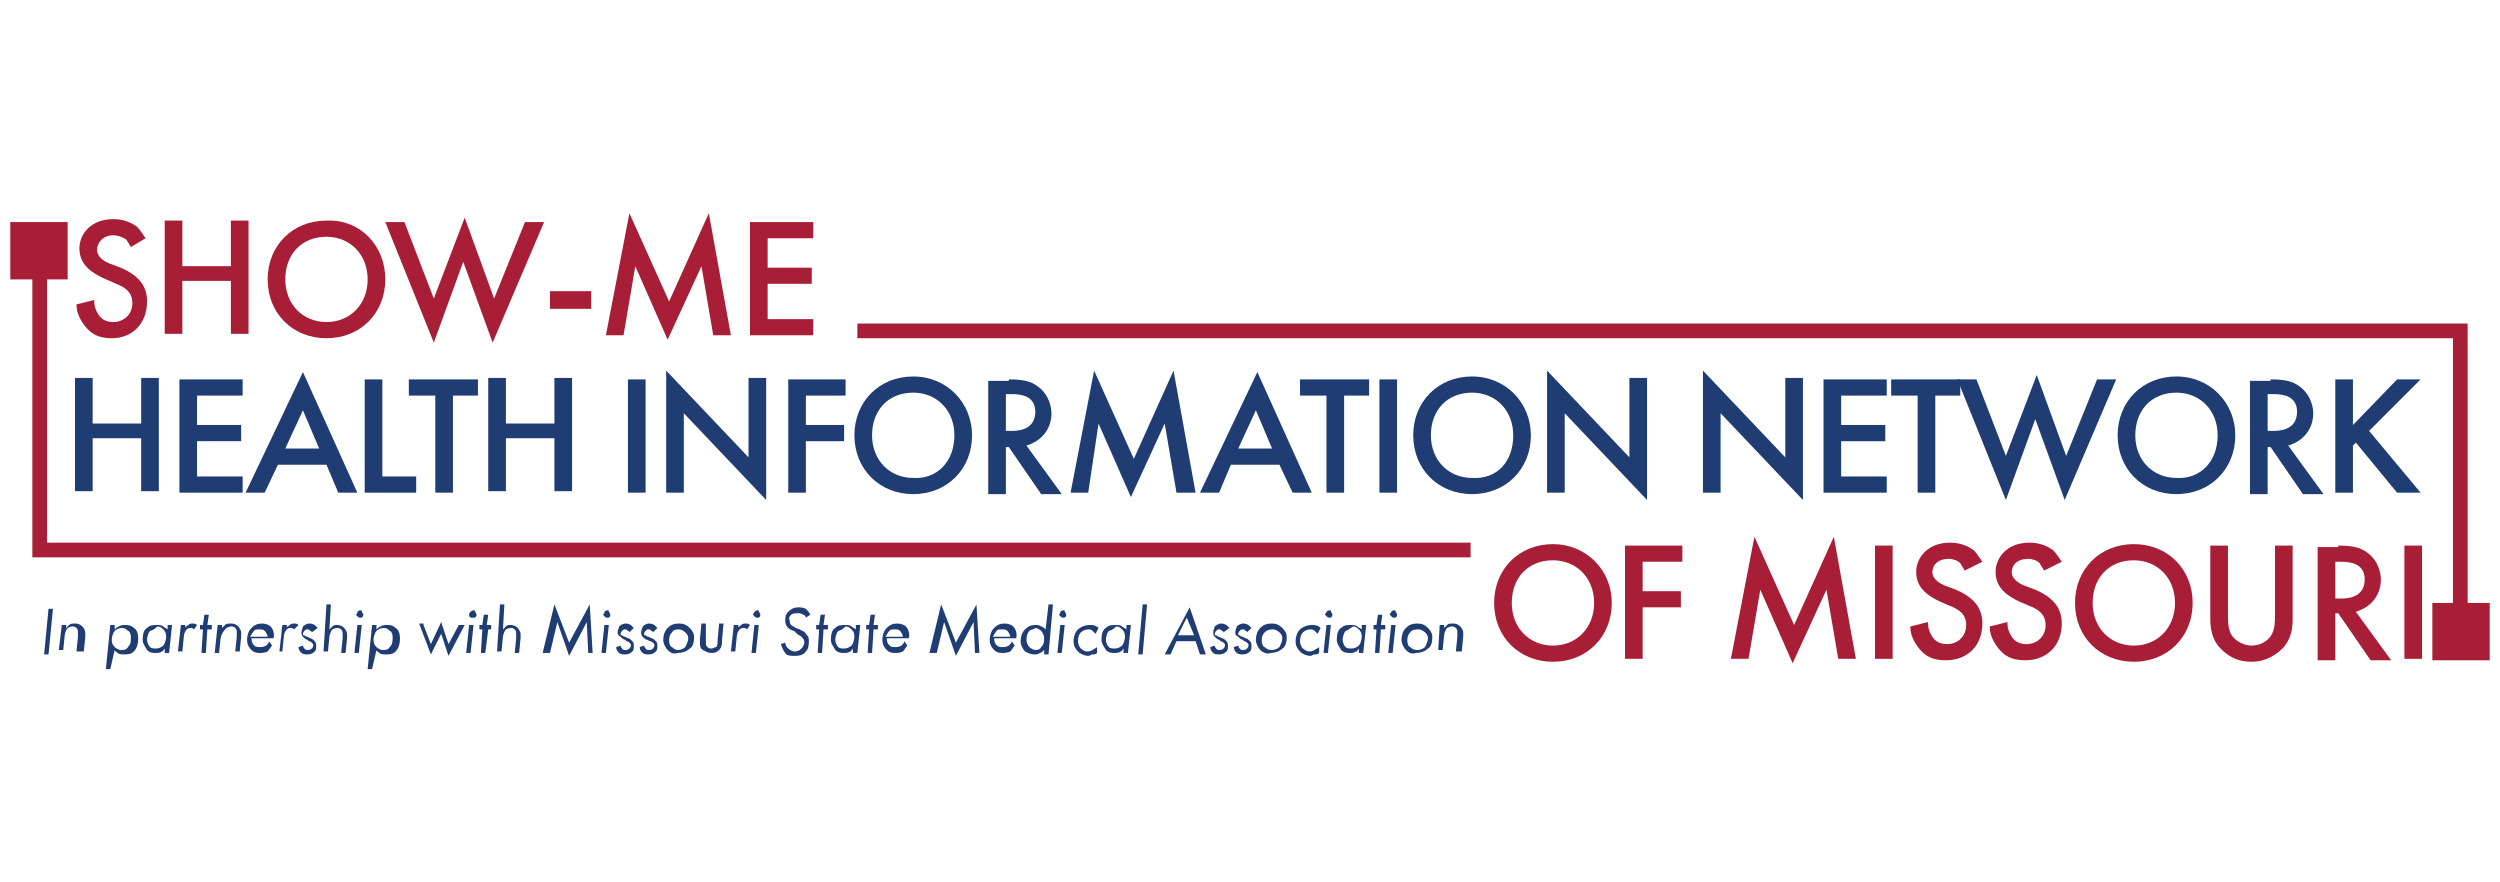 <?xml version="1.0" encoding="UTF-8"?>
<!-- Generator: Adobe Illustrator 27.7.0, SVG Export Plug-In . SVG Version: 6.00 Build 0)  -->
<svg xmlns="http://www.w3.org/2000/svg" xmlns:xlink="http://www.w3.org/1999/xlink" version="1.1" id="Layer_1" x="0px" y="0px" viewBox="0 0 170 60" style="enable-background:new 0 0 170 60;" xml:space="preserve">
<style type="text/css">
	.st0{fill:#1C184B;}
	.st1{fill:#003362;}
	.st2{fill:#00A677;}
	.st3{fill:none;}
	.st4{fill:#333132;}
	.st5{fill:#B3762A;}
	.st6{fill:#D66527;}
	.st7{fill:#D86527;}
	.st8{fill:#336C4F;}
	.st9{fill:#336C51;}
	.st10{fill:#D79A2B;}
	.st11{fill:#62CBC9;}
	.st12{fill:#00416B;}
	.st13{fill:#E2A73C;}
	.st14{fill:#B9D881;}
	.st15{fill:#95C94F;}
	.st16{fill:#CDE29E;}
	.st17{fill:#81C241;}
	.st18{fill:#043673;}
	.st19{fill:#38C0CD;}
	.st20{fill:#63666B;}
	.st21{fill:#A6A7A8;}
	.st22{fill:#63666A;}
	.st23{fill:#A71E36;}
	.st24{fill:#1F3D73;}
	.st25{fill:#00535E;}
	.st26{fill:#E6B239;}
</style>
<g>
	<g>
		<path class="st23" d="M8.9,16.8c-0.1-0.2-0.2-0.3-0.3-0.5C8.3,16.1,8,16,7.7,16C7,16,6.6,16.5,6.6,17c0,0.2,0.1,0.6,0.8,0.9    l0.8,0.3c1.4,0.6,1.8,1.4,1.8,2.3C10,22,9,23,7.6,23c-0.9,0-1.4-0.3-1.8-0.8c-0.4-0.5-0.6-1-0.6-1.5l1.2-0.3c0,0.4,0.1,0.7,0.3,1    c0.2,0.3,0.5,0.5,1,0.5c0.7,0,1.3-0.5,1.3-1.3c0-0.8-0.6-1.1-1.1-1.3L7,18.9c-0.6-0.3-1.6-0.8-1.6-2c0-1,0.8-2,2.3-2    c0.8,0,1.3,0.3,1.6,0.5c0.2,0.2,0.4,0.5,0.6,0.8L8.9,16.8z"></path>
		<path class="st23" d="M12.4,18.1h3.3v-3.1h1.2v7.7h-1.2v-3.6h-3.3v3.6h-1.2v-7.7h1.2V18.1z"></path>
		<path class="st23" d="M26.2,19c0,2.3-1.7,4-4,4c-2.3,0-4-1.7-4-4c0-2.3,1.7-4,4-4C24.5,14.9,26.2,16.7,26.2,19z M25,19    c0-1.7-1.2-2.9-2.8-2.9c-1.7,0-2.8,1.2-2.8,2.9c0,1.7,1.2,2.9,2.8,2.9C23.8,21.9,25,20.7,25,19z"></path>
		<path class="st23" d="M27.5,15.1l2,5.2l2.1-5.5l2,5.5l2.1-5.2h1.3l-3.5,8.2l-2-5.5l-2,5.5l-3.3-8.2H27.5z"></path>
		<path class="st23" d="M37.4,19.8h2.8v1.2h-2.8V19.8z"></path>
		<path class="st23" d="M41.2,22.8l1.6-8.3l2.7,6l2.7-6l1.5,8.3h-1.2l-0.8-4.7l-2.3,5l-2.2-5l-0.8,4.7H41.2z"></path>
		<path class="st23" d="M55.3,16.2h-3.1v2h3v1.1h-3v2.4h3.1v1.1H51v-7.7h4.3V16.2z"></path>
	</g>
	<g>
		<path class="st24" d="M6.3,28.8h3.3v-3.1h1.2v7.7H9.6v-3.6H6.3v3.6H5.1v-7.7h1.2V28.8z"></path>
		<path class="st24" d="M16.5,26.9h-3.1v2h3V30h-3v2.4h3.1v1.1h-4.3v-7.7h4.3V26.9z"></path>
		<path class="st24" d="M22.2,31.6h-3.3L18,33.5h-1.3l3.9-8.2l3.7,8.2H23L22.2,31.6z M21.7,30.5l-1.1-2.6l-1.2,2.6H21.7z"></path>
		<path class="st24" d="M26,25.8v6.6h2.3v1.1h-3.5v-7.7H26z"></path>
		<path class="st24" d="M30.8,26.9v6.6h-1.2v-6.6h-1.8v-1.1h4.7v1.1H30.8z"></path>
		<path class="st24" d="M34.4,28.8h3.3v-3.1h1.2v7.7h-1.2v-3.6h-3.3v3.6h-1.2v-7.7h1.2V28.8z"></path>
		<path class="st24" d="M43.9,25.8v7.7h-1.2v-7.7H43.9z"></path>
		<path class="st24" d="M45.3,33.5v-8.3l5.6,5.9v-5.4h1.2V34l-5.6-5.9v5.4H45.3z"></path>
		<path class="st24" d="M57.5,26.9h-2.7v2h2.6V30h-2.6v3.5h-1.2v-7.7h3.9V26.9z"></path>
		<path class="st24" d="M66.1,29.6c0,2.3-1.7,4-4,4c-2.3,0-4-1.7-4-4c0-2.3,1.7-4,4-4C64.4,25.6,66.1,27.4,66.1,29.6z M64.9,29.6    c0-1.7-1.2-2.9-2.8-2.9c-1.7,0-2.8,1.2-2.8,2.9c0,1.7,1.2,2.9,2.8,2.9C63.7,32.6,64.9,31.4,64.9,29.6z"></path>
		<path class="st24" d="M68.6,25.8c0.9,0,1.5,0.1,2,0.5c0.8,0.6,0.9,1.5,0.9,1.8c0,1.1-0.7,1.9-1.7,2.2l2.4,3.3h-1.4l-2.2-3.2h-0.2    v3.2h-1.2v-7.7H68.6z M68.4,29.3h0.4c0.3,0,1.6,0,1.6-1.3c0-1.1-1-1.2-1.6-1.2h-0.4V29.3z"></path>
		<path class="st24" d="M72.8,33.5l1.6-8.3l2.7,6l2.7-6l1.5,8.3H80l-0.8-4.7l-2.3,5l-2.2-5L74,33.5H72.8z"></path>
		<path class="st24" d="M87,31.6h-3.3l-0.8,1.9h-1.3l3.9-8.2l3.7,8.2h-1.3L87,31.6z M86.5,30.5l-1.1-2.6l-1.2,2.6H86.5z"></path>
		<path class="st24" d="M91.4,26.9v6.6h-1.2v-6.6h-1.8v-1.1h4.7v1.1H91.4z"></path>
		<path class="st24" d="M95,25.8v7.7h-1.2v-7.7H95z"></path>
		<path class="st24" d="M104.1,29.6c0,2.3-1.7,4-4,4c-2.3,0-4-1.7-4-4c0-2.3,1.7-4,4-4C102.4,25.6,104.1,27.4,104.1,29.6z     M102.9,29.6c0-1.7-1.2-2.9-2.8-2.9c-1.7,0-2.8,1.2-2.8,2.9c0,1.7,1.2,2.9,2.8,2.9C101.8,32.6,102.9,31.4,102.9,29.6z"></path>
		<path class="st24" d="M105.2,33.5v-8.3l5.6,5.9v-5.4h1.2V34l-5.6-5.9v5.4H105.2z"></path>
		<path class="st24" d="M115.8,33.5v-8.3l5.6,5.9v-5.4h1.2V34l-5.6-5.9v5.4H115.8z"></path>
		<path class="st24" d="M128.3,26.9h-3.1v2h3V30h-3v2.4h3.1v1.1H124v-7.7h4.3V26.9z"></path>
		<path class="st24" d="M131.6,26.9v6.6h-1.2v-6.6h-1.8v-1.1h4.7v1.1H131.6z"></path>
		<path class="st24" d="M134.4,25.8l2,5.2l2.1-5.5l2,5.5l2.1-5.2h1.3l-3.5,8.2l-2-5.5l-2,5.5l-3.3-8.2H134.4z"></path>
		<path class="st24" d="M152,29.6c0,2.3-1.7,4-4,4c-2.3,0-4-1.7-4-4c0-2.3,1.7-4,4-4C150.3,25.6,152,27.4,152,29.6z M150.8,29.6    c0-1.7-1.2-2.9-2.8-2.9c-1.7,0-2.8,1.2-2.8,2.9c0,1.7,1.2,2.9,2.8,2.9C149.6,32.6,150.8,31.4,150.8,29.6z"></path>
		<path class="st24" d="M154.4,25.8c0.9,0,1.5,0.1,2,0.5c0.8,0.6,0.9,1.5,0.9,1.8c0,1.1-0.7,1.9-1.7,2.2l2.4,3.3h-1.4l-2.2-3.2h-0.2    v3.2h-1.2v-7.7H154.4z M154.2,29.3h0.4c0.3,0,1.6,0,1.6-1.3c0-1.1-1-1.2-1.6-1.2h-0.4V29.3z"></path>
		<path class="st24" d="M160,28.9l3-3.1h1.6l-3.5,3.5l3.5,4.2H163l-2.8-3.4l-0.2,0.2v3.2h-1.2v-7.7h1.2V28.9z"></path>
	</g>
	<g>
		<g>
			<path class="st23" d="M109.6,41c0,2.3-1.7,4-4,4c-2.3,0-4-1.7-4-4c0-2.3,1.7-4,4-4C107.8,37,109.6,38.7,109.6,41z M108.4,41     c0-1.7-1.2-2.9-2.8-2.9c-1.7,0-2.8,1.2-2.8,2.9c0,1.7,1.2,2.9,2.8,2.9C107.2,43.9,108.4,42.7,108.4,41z"></path>
			<path class="st23" d="M114.4,38.2h-2.7v2h2.6v1.1h-2.6v3.5h-1.2v-7.7h3.9V38.2z"></path>
			<path class="st23" d="M117.7,44.8l1.6-8.3l2.7,6l2.7-6l1.5,8.3H125l-0.8-4.7l-2.3,5l-2.2-5l-0.8,4.7H117.7z"></path>
			<path class="st23" d="M128.7,37.1v7.7h-1.2v-7.7H128.7z"></path>
			<path class="st23" d="M133.6,38.8c-0.1-0.2-0.2-0.3-0.3-0.5c-0.2-0.2-0.5-0.3-0.8-0.3c-0.7,0-1.1,0.4-1.1,0.9     c0,0.2,0.1,0.6,0.8,0.9l0.8,0.3c1.4,0.6,1.8,1.4,1.8,2.3c0,1.5-1,2.5-2.5,2.5c-0.9,0-1.4-0.3-1.8-0.8c-0.4-0.5-0.6-1-0.6-1.5     l1.2-0.3c0,0.4,0.1,0.7,0.3,1c0.2,0.3,0.5,0.5,1,0.5c0.7,0,1.3-0.5,1.3-1.3c0-0.8-0.6-1.1-1.1-1.3l-0.7-0.3     c-0.6-0.3-1.6-0.8-1.6-2c0-1,0.8-2,2.3-2c0.8,0,1.3,0.3,1.6,0.5c0.2,0.2,0.4,0.5,0.6,0.8L133.6,38.8z"></path>
			<path class="st23" d="M139,38.8c-0.1-0.2-0.2-0.3-0.3-0.5c-0.2-0.2-0.5-0.3-0.8-0.3c-0.7,0-1.1,0.4-1.1,0.9     c0,0.2,0.1,0.6,0.8,0.9l0.8,0.3c1.4,0.6,1.8,1.4,1.8,2.3c0,1.5-1,2.5-2.5,2.5c-0.9,0-1.4-0.3-1.8-0.8c-0.4-0.5-0.6-1-0.6-1.5     l1.2-0.3c0,0.4,0.1,0.7,0.3,1c0.2,0.3,0.5,0.5,1,0.5c0.7,0,1.3-0.5,1.3-1.3c0-0.8-0.6-1.1-1.1-1.3l-0.7-0.3     c-0.6-0.3-1.6-0.8-1.6-2c0-1,0.8-2,2.3-2c0.8,0,1.3,0.3,1.6,0.5c0.2,0.2,0.4,0.5,0.6,0.8L139,38.8z"></path>
			<path class="st23" d="M149.1,41c0,2.3-1.7,4-4,4c-2.3,0-4-1.7-4-4c0-2.3,1.7-4,4-4C147.4,37,149.1,38.7,149.1,41z M147.9,41     c0-1.7-1.2-2.9-2.8-2.9c-1.7,0-2.8,1.2-2.8,2.9c0,1.7,1.2,2.9,2.8,2.9C146.7,43.9,147.9,42.7,147.9,41z"></path>
			<path class="st23" d="M151.5,37.1v4.7c0,0.4,0,0.9,0.2,1.3c0.2,0.4,0.8,0.8,1.4,0.8c0.7,0,1.2-0.4,1.4-0.8     c0.2-0.4,0.2-0.9,0.2-1.3v-4.7h1.2v5c0,0.6-0.1,1.4-0.7,2c-0.4,0.4-1.1,0.9-2.1,0.9c-1.1,0-1.7-0.5-2.1-0.9     c-0.6-0.6-0.7-1.4-0.7-2v-5H151.5z"></path>
			<path class="st23" d="M159,37.1c0.9,0,1.5,0.1,2,0.5c0.8,0.6,0.9,1.5,0.9,1.8c0,1.1-0.7,1.9-1.7,2.2l2.4,3.3h-1.4l-2.2-3.2h-0.2     v3.2h-1.2v-7.7H159z M158.8,40.7h0.4c0.3,0,1.6,0,1.6-1.3c0-1.1-1-1.2-1.6-1.2h-0.4V40.7z"></path>
			<path class="st23" d="M164.7,37.1v7.7h-1.2v-7.7H164.7z"></path>
		</g>
	</g>
	<polygon class="st23" points="167.8,41 167.8,22 58.3,22 58.3,23 166.8,23 166.8,41 165.4,41 165.4,44.9 169.3,44.9 169.3,41  "></polygon>
	<polygon class="st23" points="3.2,36.9 3.2,19 4.6,19 4.6,15.1 0.7,15.1 0.7,19 2.2,19 2.2,37.9 100,37.9 100,36.9  "></polygon>
	<g>
		<path class="st24" d="M3.6,41.4l-0.3,3.1H3l0.3-3.1H3.6z"></path>
		<path class="st24" d="M4.2,42.5h0.3l0,0.2c0,0,0.1-0.1,0.2-0.2c0.1-0.1,0.2-0.1,0.4-0.1c0.1,0,0.3,0,0.5,0.2    c0.1,0.1,0.2,0.3,0.2,0.4c0,0.1,0,0.2,0,0.3l-0.1,1H5.2l0.1-1c0-0.1,0-0.2,0-0.3c0-0.1,0-0.2-0.1-0.3c-0.1-0.1-0.2-0.1-0.3-0.1    c-0.1,0-0.3,0.1-0.3,0.1c-0.1,0.1-0.2,0.4-0.2,0.5l-0.1,1H4L4.2,42.5z"></path>
		<path class="st24" d="M7.5,45.5H7.2l0.3-3h0.3l0,0.3c0.1-0.1,0.2-0.2,0.3-0.2c0.1-0.1,0.3-0.1,0.4-0.1c0.2,0,0.4,0,0.6,0.2    c0.2,0.1,0.3,0.4,0.3,0.7c0,0.4-0.1,0.7-0.3,0.9c-0.2,0.2-0.4,0.2-0.7,0.2c-0.1,0-0.3,0-0.4-0.1c-0.1-0.1-0.2-0.1-0.2-0.2    L7.5,45.5z M8.7,44c0.2-0.2,0.2-0.4,0.2-0.7c0-0.2-0.1-0.4-0.2-0.4c-0.1-0.1-0.2-0.2-0.4-0.2c-0.2,0-0.4,0.1-0.5,0.2    c-0.1,0.1-0.2,0.4-0.2,0.6c0,0.1,0,0.3,0.2,0.5c0.1,0.1,0.3,0.2,0.4,0.2C8.4,44.2,8.6,44.2,8.7,44z"></path>
		<path class="st24" d="M11.4,42.5h0.3l-0.2,1.9h-0.3l0-0.3c-0.1,0.1-0.1,0.2-0.2,0.2c-0.1,0.1-0.3,0.1-0.4,0.1    c-0.2,0-0.4,0-0.6-0.2c-0.1-0.2-0.3-0.4-0.3-0.7c0-0.4,0.1-0.7,0.3-0.8c0.2-0.2,0.4-0.2,0.7-0.2c0.1,0,0.3,0,0.4,0.1    c0.1,0.1,0.2,0.1,0.3,0.2L11.4,42.5z M10.2,42.9c-0.1,0.1-0.2,0.4-0.2,0.6c0,0.2,0.1,0.4,0.2,0.5c0.1,0.1,0.3,0.1,0.4,0.1    c0.2,0,0.4-0.1,0.5-0.2c0.1-0.1,0.2-0.4,0.2-0.6c0-0.3-0.1-0.4-0.2-0.5c-0.1-0.1-0.2-0.2-0.4-0.2C10.5,42.8,10.3,42.9,10.2,42.9z"></path>
		<path class="st24" d="M12.3,42.5h0.3l0,0.2c0-0.1,0.1-0.1,0.2-0.2c0.1-0.1,0.2-0.1,0.3-0.1c0.1,0,0.2,0,0.3,0.1l-0.2,0.3    c0,0-0.1-0.1-0.2-0.1c-0.1,0-0.2,0-0.3,0.1c-0.1,0.1-0.2,0.3-0.2,0.5l-0.1,1h-0.3L12.3,42.5z"></path>
		<path class="st24" d="M14.1,42.8l-0.1,1.6h-0.3l0.1-1.6h-0.2l0-0.3h0.2l0.1-0.7h0.3l-0.1,0.7h0.3l0,0.3H14.1z"></path>
		<path class="st24" d="M14.8,42.5h0.3l0,0.2c0,0,0.1-0.1,0.2-0.2c0.1-0.1,0.2-0.1,0.4-0.1c0.1,0,0.3,0,0.5,0.2    c0.1,0.1,0.2,0.3,0.2,0.4c0,0.1,0,0.2,0,0.3l-0.1,1h-0.3l0.1-1c0-0.1,0-0.2,0-0.3c0-0.1,0-0.2-0.1-0.3c-0.1-0.1-0.2-0.1-0.3-0.1    c-0.1,0-0.3,0.1-0.3,0.1C15.1,43,15,43.3,15,43.4l-0.1,1h-0.3L14.8,42.5z"></path>
		<path class="st24" d="M18.5,43.9c-0.1,0.1-0.2,0.3-0.3,0.4c-0.2,0.1-0.4,0.1-0.5,0.1c-0.2,0-0.4,0-0.6-0.2    c-0.1-0.1-0.3-0.3-0.3-0.7c0-0.3,0.1-0.6,0.3-0.8c0.2-0.2,0.4-0.3,0.7-0.3c0.3,0,0.5,0.1,0.6,0.2c0.1,0.1,0.3,0.4,0.2,0.8h-1.5    c0,0.3,0.1,0.4,0.2,0.5c0.1,0.1,0.2,0.1,0.4,0.1c0.1,0,0.2,0,0.4-0.1c0.1-0.1,0.2-0.2,0.2-0.3L18.5,43.9z M18.2,43.3    c0-0.1-0.1-0.3-0.2-0.4c-0.1-0.1-0.2-0.1-0.4-0.1c-0.2,0-0.3,0-0.4,0.2c-0.1,0.1-0.1,0.2-0.2,0.3H18.2z"></path>
		<path class="st24" d="M19.2,42.5h0.3l0,0.2c0-0.1,0.1-0.1,0.2-0.2c0.1-0.1,0.2-0.1,0.3-0.1c0.1,0,0.2,0,0.3,0.1L20,42.8    c0,0-0.1-0.1-0.2-0.1c-0.1,0-0.2,0-0.3,0.1c-0.1,0.1-0.2,0.3-0.2,0.5l-0.1,1H19L19.2,42.5z"></path>
		<path class="st24" d="M21.2,43c0-0.1-0.1-0.1-0.1-0.1c-0.1-0.1-0.1-0.1-0.2-0.1c-0.1,0-0.1,0-0.2,0.1c0,0-0.1,0.1-0.1,0.2    c0,0.1,0,0.1,0.1,0.1c0,0,0.1,0.1,0.2,0.1l0.2,0.1c0.1,0,0.2,0.1,0.3,0.2c0.1,0.1,0.1,0.2,0.1,0.3c0,0.2,0,0.3-0.1,0.4    c-0.2,0.2-0.4,0.2-0.5,0.2c-0.1,0-0.3,0-0.4-0.1c-0.1-0.1-0.2-0.2-0.2-0.4l0.3-0.1c0,0.1,0.1,0.2,0.1,0.2c0.1,0.1,0.1,0.1,0.2,0.1    c0.1,0,0.2,0,0.3-0.1c0.1-0.1,0.1-0.2,0.1-0.2c0-0.1,0-0.1-0.1-0.2c0,0-0.1-0.1-0.2-0.1l-0.1-0.1c-0.1,0-0.2-0.1-0.3-0.2    c-0.1-0.1-0.1-0.2-0.1-0.3c0-0.2,0.1-0.3,0.1-0.4c0.1-0.1,0.3-0.2,0.4-0.2c0.1,0,0.2,0,0.4,0.1c0.1,0.1,0.1,0.1,0.2,0.2L21.2,43z"></path>
		<path class="st24" d="M22.2,41.1h0.3l-0.1,1.7c0,0,0.1-0.1,0.2-0.2c0.1-0.1,0.2-0.1,0.3-0.1c0.1,0,0.3,0,0.5,0.2    c0.1,0.1,0.2,0.3,0.2,0.4c0,0.1,0,0.2,0,0.3l-0.1,1h-0.3l0.1-1c0-0.1,0-0.2,0-0.3c0-0.1,0-0.2-0.1-0.3c-0.1-0.1-0.2-0.1-0.3-0.1    c-0.1,0-0.3,0.1-0.3,0.1c-0.1,0.1-0.2,0.4-0.2,0.5l-0.1,1h-0.3L22.2,41.1z"></path>
		<path class="st24" d="M24.6,42.5l-0.2,1.9h-0.3l0.2-1.9H24.6z M24.3,41.6c0,0,0.1-0.1,0.2-0.1c0.1,0,0.1,0,0.1,0.1    c0,0,0.1,0.1,0.1,0.2c0,0.1,0,0.1-0.1,0.2C24.6,42,24.5,42,24.5,42c-0.1,0-0.1,0-0.2-0.1c0,0-0.1-0.1-0.1-0.1    C24.3,41.7,24.3,41.7,24.3,41.6z"></path>
		<path class="st24" d="M25.3,45.5H25l0.3-3h0.3l0,0.3c0.1-0.1,0.2-0.2,0.3-0.2c0.1-0.1,0.3-0.1,0.4-0.1c0.2,0,0.4,0,0.6,0.2    c0.2,0.1,0.3,0.4,0.3,0.7c0,0.4-0.1,0.7-0.3,0.9c-0.2,0.2-0.4,0.2-0.7,0.2c-0.1,0-0.3,0-0.4-0.1c-0.1-0.1-0.2-0.1-0.2-0.2    L25.3,45.5z M26.5,44c0.2-0.2,0.2-0.4,0.2-0.7c0-0.2-0.1-0.4-0.2-0.4c-0.1-0.1-0.2-0.2-0.4-0.2c-0.2,0-0.4,0.1-0.5,0.2    c-0.1,0.1-0.2,0.4-0.2,0.6c0,0.1,0,0.3,0.2,0.5c0.1,0.1,0.3,0.2,0.4,0.2C26.2,44.2,26.4,44.2,26.5,44z"></path>
		<path class="st24" d="M28.8,42.5l0.5,1.3l0.7-1.5l0.5,1.5l0.7-1.3h0.4l-1.1,2.1L30,43.1l-0.7,1.4l-0.8-2.1H28.8z"></path>
		<path class="st24" d="M32.2,42.5l-0.2,1.9h-0.3l0.2-1.9H32.2z M32,41.6c0,0,0.1-0.1,0.2-0.1c0.1,0,0.1,0,0.1,0.1    c0,0,0.1,0.1,0.1,0.2c0,0.1,0,0.1-0.1,0.2C32.2,42,32.2,42,32.1,42C32.1,42,32,42,32,42c0,0-0.1-0.1-0.1-0.1    C31.9,41.7,31.9,41.7,32,41.6z"></path>
		<path class="st24" d="M33.2,42.8L33,44.4h-0.3l0.1-1.6h-0.2l0-0.3h0.2l0.1-0.7h0.3l-0.1,0.7h0.3l0,0.3H33.2z"></path>
		<path class="st24" d="M34,41.1h0.3l-0.1,1.7c0,0,0.1-0.1,0.2-0.2c0.1-0.1,0.2-0.1,0.3-0.1c0.1,0,0.3,0,0.5,0.2    c0.1,0.1,0.2,0.3,0.2,0.4c0,0.1,0,0.2,0,0.3l-0.1,1h-0.3l0.1-1c0-0.1,0-0.2,0-0.3c0-0.1,0-0.2-0.1-0.3c-0.1-0.1-0.2-0.1-0.3-0.1    c-0.1,0-0.3,0.1-0.3,0.1c-0.1,0.1-0.2,0.4-0.2,0.5l-0.1,1h-0.3L34,41.1z"></path>
		<path class="st24" d="M36.9,44.4l0.8-3.3l1,2.6l1.4-2.6l0.2,3.3H40l-0.1-2.1l-1.2,2.3l-0.8-2.3l-0.5,2.1H36.9z"></path>
		<path class="st24" d="M41.4,42.5l-0.2,1.9h-0.3l0.2-1.9H41.4z M41.1,41.6c0,0,0.1-0.1,0.2-0.1c0.1,0,0.1,0,0.1,0.1    c0,0,0.1,0.1,0.1,0.2c0,0.1,0,0.1-0.1,0.2C41.4,42,41.4,42,41.3,42c-0.1,0-0.1,0-0.2-0.1c0,0-0.1-0.1-0.1-0.1    C41.1,41.7,41.1,41.7,41.1,41.6z"></path>
		<path class="st24" d="M42.8,43c0-0.1-0.1-0.1-0.1-0.1c-0.1-0.1-0.1-0.1-0.2-0.1c-0.1,0-0.1,0-0.2,0.1c0,0-0.1,0.1-0.1,0.2    c0,0.1,0,0.1,0.1,0.1c0,0,0.1,0.1,0.2,0.1l0.2,0.1c0.1,0,0.2,0.1,0.3,0.2c0.1,0.1,0.1,0.2,0.1,0.3c0,0.2,0,0.3-0.1,0.4    c-0.2,0.2-0.4,0.2-0.5,0.2c-0.1,0-0.3,0-0.4-0.1c-0.1-0.1-0.2-0.2-0.2-0.4l0.3-0.1c0,0.1,0.1,0.2,0.1,0.2c0.1,0.1,0.1,0.1,0.2,0.1    c0.1,0,0.2,0,0.3-0.1c0.1-0.1,0.1-0.2,0.1-0.2c0-0.1,0-0.1-0.1-0.2c0,0-0.1-0.1-0.2-0.1l-0.1-0.1c-0.1,0-0.2-0.1-0.3-0.2    C42,43.2,42,43.1,42,43c0-0.2,0.1-0.3,0.1-0.4c0.1-0.1,0.3-0.2,0.4-0.2c0.1,0,0.2,0,0.4,0.1c0.1,0.1,0.1,0.1,0.2,0.2L42.8,43z"></path>
		<path class="st24" d="M44.4,43c0-0.1-0.1-0.1-0.1-0.1c-0.1-0.1-0.1-0.1-0.2-0.1c-0.1,0-0.1,0-0.2,0.1c0,0-0.1,0.1-0.1,0.2    c0,0.1,0,0.1,0.1,0.1c0,0,0.1,0.1,0.2,0.1l0.2,0.1c0.1,0,0.2,0.1,0.3,0.2c0.1,0.1,0.1,0.2,0.1,0.3c0,0.2,0,0.3-0.1,0.4    c-0.2,0.2-0.4,0.2-0.5,0.2c-0.1,0-0.3,0-0.4-0.1c-0.1-0.1-0.2-0.2-0.2-0.4l0.3-0.1c0,0.1,0.1,0.2,0.1,0.2c0.1,0.1,0.1,0.1,0.2,0.1    c0.1,0,0.2,0,0.3-0.1c0.1-0.1,0.1-0.2,0.1-0.2c0-0.1,0-0.1-0.1-0.2c0,0-0.1-0.1-0.2-0.1L44,43.5c-0.1,0-0.2-0.1-0.3-0.2    c-0.1-0.1-0.1-0.2-0.1-0.3c0-0.2,0.1-0.3,0.1-0.4c0.1-0.1,0.3-0.2,0.4-0.2c0.1,0,0.2,0,0.4,0.1c0.1,0.1,0.1,0.1,0.2,0.2L44.4,43z"></path>
		<path class="st24" d="M45.4,44.2c-0.1-0.1-0.3-0.4-0.3-0.7c0-0.3,0.1-0.6,0.3-0.8c0.2-0.2,0.4-0.3,0.8-0.3c0.3,0,0.5,0.1,0.7,0.3    c0.2,0.2,0.3,0.4,0.3,0.6c0,0.4-0.1,0.7-0.3,0.8c-0.2,0.2-0.5,0.3-0.8,0.3C45.8,44.5,45.6,44.4,45.4,44.2z M45.7,43    c-0.2,0.2-0.2,0.4-0.2,0.6c0,0.2,0.1,0.4,0.2,0.4c0.1,0.1,0.2,0.2,0.4,0.2c0.2,0,0.4-0.1,0.5-0.2c0.1-0.2,0.2-0.4,0.2-0.6    c0-0.2-0.1-0.3-0.2-0.4c-0.1-0.1-0.3-0.2-0.4-0.2C46,42.8,45.8,42.8,45.7,43z"></path>
		<path class="st24" d="M48,43.5c0,0.1,0,0.2,0,0.2c0,0.1,0,0.2,0.1,0.3c0.1,0.1,0.2,0.1,0.3,0.1c0.1,0,0.2-0.1,0.3-0.1    c0.1-0.1,0.1-0.3,0.1-0.5l0.1-1.1h0.3l-0.1,1.1c0,0.3,0,0.5-0.2,0.7c-0.2,0.2-0.4,0.2-0.5,0.2c-0.3,0-0.4-0.1-0.6-0.2    c-0.2-0.1-0.2-0.3-0.2-0.5c0-0.1,0-0.2,0-0.3l0.1-1h0.3L48,43.5z"></path>
		<path class="st24" d="M49.9,42.5h0.3l0,0.2c0-0.1,0.1-0.1,0.2-0.2c0.1-0.1,0.2-0.1,0.3-0.1c0.1,0,0.2,0,0.3,0.1l-0.2,0.3    c0,0-0.1-0.1-0.2-0.1c-0.1,0-0.2,0-0.3,0.1c-0.1,0.1-0.2,0.3-0.2,0.5l-0.1,1h-0.3L49.9,42.5z"></path>
		<path class="st24" d="M51.6,42.5l-0.2,1.9h-0.3l0.2-1.9H51.6z M51.3,41.6c0,0,0.1-0.1,0.2-0.1c0.1,0,0.1,0,0.1,0.1    c0,0,0.1,0.1,0.1,0.2c0,0.1,0,0.1-0.1,0.2C51.6,42,51.5,42,51.5,42c-0.1,0-0.1,0-0.2-0.1c0,0-0.1-0.1-0.1-0.1    C51.2,41.7,51.3,41.7,51.3,41.6z"></path>
		<path class="st24" d="M54.8,42c0-0.1-0.1-0.2-0.2-0.2c-0.1-0.1-0.2-0.1-0.4-0.1c-0.1,0-0.3,0-0.4,0.1c-0.1,0.1-0.2,0.2-0.1,0.4    c0,0.1,0,0.2,0.1,0.3c0.1,0.1,0.2,0.1,0.3,0.2l0.3,0.1c0.1,0.1,0.3,0.1,0.4,0.3c0.2,0.2,0.2,0.3,0.2,0.5c0,0.2,0,0.5-0.2,0.7    c-0.2,0.3-0.6,0.3-0.8,0.3c-0.2,0-0.5,0-0.6-0.2c-0.1-0.1-0.2-0.3-0.3-0.6l0.3-0.1c0,0.2,0.1,0.3,0.2,0.4c0.1,0.1,0.3,0.2,0.4,0.2    c0.1,0,0.3,0,0.5-0.2c0.1-0.1,0.2-0.3,0.2-0.4c0-0.2-0.1-0.3-0.2-0.4c-0.1-0.1-0.2-0.1-0.3-0.2L54,42.9c-0.1,0-0.3-0.1-0.4-0.2    c-0.1-0.1-0.2-0.2-0.2-0.5c0-0.2,0-0.4,0.2-0.6c0.2-0.2,0.4-0.3,0.7-0.3c0.1,0,0.3,0,0.5,0.1c0.1,0.1,0.2,0.2,0.3,0.4L54.8,42z"></path>
		<path class="st24" d="M56,42.8l-0.1,1.6h-0.3l0.1-1.6h-0.2l0-0.3h0.2l0.1-0.7h0.3L56,42.5h0.3l0,0.3H56z"></path>
		<path class="st24" d="M58.2,42.5h0.3l-0.2,1.9H58l0-0.3c-0.1,0.1-0.1,0.2-0.2,0.2c-0.1,0.1-0.3,0.1-0.4,0.1c-0.2,0-0.4,0-0.6-0.2    c-0.1-0.2-0.3-0.4-0.3-0.7c0-0.4,0.1-0.7,0.3-0.8c0.2-0.2,0.4-0.2,0.7-0.2c0.1,0,0.3,0,0.4,0.1c0.1,0.1,0.2,0.1,0.3,0.2L58.2,42.5    z M57,42.9c-0.1,0.1-0.2,0.4-0.2,0.6c0,0.2,0.1,0.4,0.2,0.5c0.1,0.1,0.3,0.1,0.4,0.1c0.2,0,0.4-0.1,0.5-0.2    c0.1-0.1,0.2-0.4,0.2-0.6c0-0.3-0.1-0.4-0.2-0.5c-0.1-0.1-0.2-0.2-0.4-0.2C57.3,42.8,57.1,42.9,57,42.9z"></path>
		<path class="st24" d="M59.4,42.8l-0.1,1.6H59l0.1-1.6h-0.2l0-0.3h0.2l0.1-0.7h0.3l-0.1,0.7h0.3l0,0.3H59.4z"></path>
		<path class="st24" d="M61.7,43.9c-0.1,0.1-0.2,0.3-0.3,0.4c-0.2,0.1-0.4,0.1-0.5,0.1c-0.2,0-0.4,0-0.6-0.2    c-0.1-0.1-0.3-0.3-0.3-0.7c0-0.3,0.1-0.6,0.3-0.8c0.2-0.2,0.4-0.3,0.7-0.3c0.3,0,0.5,0.1,0.6,0.2c0.1,0.1,0.3,0.4,0.2,0.8h-1.5    c0,0.3,0.1,0.4,0.2,0.5c0.1,0.1,0.2,0.1,0.4,0.1c0.1,0,0.2,0,0.4-0.1c0.1-0.1,0.2-0.2,0.2-0.3L61.7,43.9z M61.4,43.3    c0-0.1-0.1-0.3-0.2-0.4c-0.1-0.1-0.2-0.1-0.4-0.1c-0.2,0-0.3,0-0.4,0.2c-0.1,0.1-0.1,0.2-0.2,0.3H61.4z"></path>
		<path class="st24" d="M63.2,44.4l0.8-3.3l1,2.6l1.4-2.6l0.2,3.3h-0.3l-0.1-2.1l-1.2,2.3l-0.8-2.3l-0.5,2.1H63.2z"></path>
		<path class="st24" d="M69,43.9c-0.1,0.1-0.2,0.3-0.3,0.4c-0.2,0.1-0.4,0.1-0.5,0.1c-0.2,0-0.4,0-0.6-0.2c-0.1-0.1-0.3-0.3-0.3-0.7    c0-0.3,0.1-0.6,0.3-0.8c0.2-0.2,0.4-0.3,0.7-0.3c0.3,0,0.5,0.1,0.6,0.2c0.1,0.1,0.3,0.4,0.2,0.8h-1.5c0,0.3,0.1,0.4,0.2,0.5    c0.1,0.1,0.2,0.1,0.4,0.1c0.1,0,0.2,0,0.4-0.1c0.1-0.1,0.2-0.2,0.2-0.3L69,43.9z M68.7,43.3c0-0.1-0.1-0.3-0.2-0.4    c-0.1-0.1-0.2-0.1-0.4-0.1c-0.2,0-0.3,0-0.4,0.2c-0.1,0.1-0.1,0.2-0.2,0.3H68.7z"></path>
		<path class="st24" d="M71.3,41.1h0.3l-0.3,3.4H71l0-0.3c-0.1,0.1-0.2,0.2-0.3,0.2c-0.1,0.1-0.2,0.1-0.4,0.1    c-0.2,0-0.4-0.1-0.6-0.2c-0.1-0.1-0.3-0.4-0.3-0.7c0-0.3,0.1-0.6,0.3-0.8c0.2-0.2,0.4-0.3,0.7-0.3c0.1,0,0.3,0,0.4,0.1    c0.1,0,0.2,0.1,0.3,0.2L71.3,41.1z M70,42.9c-0.1,0.1-0.2,0.3-0.2,0.6c0,0.2,0.1,0.4,0.2,0.5c0.1,0.1,0.3,0.2,0.4,0.2    c0.1,0,0.3,0,0.4-0.2c0.2-0.2,0.2-0.4,0.2-0.6c0-0.2-0.1-0.4-0.2-0.5c-0.1-0.1-0.3-0.2-0.4-0.2C70.3,42.8,70.1,42.8,70,42.9z"></path>
		<path class="st24" d="M72.4,42.5l-0.2,1.9h-0.3l0.2-1.9H72.4z M72.1,41.6c0,0,0.1-0.1,0.2-0.1c0.1,0,0.1,0,0.1,0.1    c0,0,0.1,0.1,0.1,0.2c0,0.1,0,0.1-0.1,0.2C72.4,42,72.3,42,72.3,42c-0.1,0-0.1,0-0.2-0.1c0,0-0.1-0.1-0.1-0.1    C72.1,41.7,72.1,41.7,72.1,41.6z"></path>
		<path class="st24" d="M74.5,43.1c-0.1-0.1-0.2-0.2-0.2-0.2c-0.1-0.1-0.2-0.1-0.3-0.1c-0.2,0-0.4,0.1-0.5,0.2    c-0.1,0.1-0.2,0.3-0.2,0.6c0,0.2,0.1,0.4,0.2,0.5c0.1,0.1,0.3,0.2,0.4,0.2c0.1,0,0.2,0,0.4-0.1c0.1-0.1,0.2-0.1,0.3-0.2l0,0.4    c-0.1,0.1-0.2,0.1-0.3,0.1c-0.1,0-0.2,0.1-0.3,0.1c-0.2,0-0.5-0.1-0.7-0.3c-0.2-0.2-0.3-0.4-0.3-0.7c0-0.3,0.1-0.6,0.3-0.8    c0.1-0.1,0.4-0.3,0.8-0.3c0.2,0,0.4,0,0.6,0.2L74.5,43.1z"></path>
		<path class="st24" d="M76.6,42.5h0.3l-0.2,1.9h-0.3l0-0.3c-0.1,0.1-0.1,0.2-0.2,0.2c-0.1,0.1-0.3,0.1-0.4,0.1    c-0.2,0-0.4,0-0.6-0.2c-0.1-0.2-0.3-0.4-0.3-0.7c0-0.4,0.1-0.7,0.3-0.8c0.2-0.2,0.4-0.2,0.7-0.2c0.1,0,0.3,0,0.4,0.1    c0.1,0.1,0.2,0.1,0.3,0.2L76.6,42.5z M75.4,42.9c-0.1,0.1-0.2,0.4-0.2,0.6c0,0.2,0.1,0.4,0.2,0.5c0.1,0.1,0.3,0.1,0.4,0.1    c0.2,0,0.4-0.1,0.5-0.2c0.1-0.1,0.2-0.4,0.2-0.6c0-0.3-0.1-0.4-0.2-0.5c-0.1-0.1-0.2-0.2-0.4-0.2C75.7,42.8,75.5,42.9,75.4,42.9z"></path>
		<path class="st24" d="M78,41.1l-0.3,3.4h-0.3l0.3-3.4H78z"></path>
		<path class="st24" d="M81.3,43.6H80l-0.4,0.9h-0.4l1.7-3.2l1.1,3.2h-0.4L81.3,43.6z M81.2,43.2L80.7,42l-0.6,1.2H81.2z"></path>
		<path class="st24" d="M83.2,43c0-0.1-0.1-0.1-0.1-0.1c-0.1-0.1-0.1-0.1-0.2-0.1c-0.1,0-0.1,0-0.2,0.1c0,0-0.1,0.1-0.1,0.2    c0,0.1,0,0.1,0.1,0.1c0,0,0.1,0.1,0.2,0.1l0.2,0.1c0.1,0,0.2,0.1,0.3,0.2c0.1,0.1,0.1,0.2,0.1,0.3c0,0.2,0,0.3-0.1,0.4    c-0.2,0.2-0.4,0.2-0.5,0.2c-0.1,0-0.3,0-0.4-0.1c-0.1-0.1-0.2-0.2-0.2-0.4l0.3-0.1c0,0.1,0.1,0.2,0.1,0.2c0.1,0.1,0.1,0.1,0.2,0.1    c0.1,0,0.2,0,0.3-0.1c0.1-0.1,0.1-0.2,0.1-0.2c0-0.1,0-0.1-0.1-0.2c0,0-0.1-0.1-0.2-0.1l-0.1-0.1c-0.1,0-0.2-0.1-0.3-0.2    c-0.1-0.1-0.1-0.2-0.1-0.3c0-0.2,0.1-0.3,0.1-0.4c0.1-0.1,0.3-0.2,0.4-0.2c0.1,0,0.2,0,0.4,0.1c0.1,0.1,0.1,0.1,0.2,0.2L83.2,43z"></path>
		<path class="st24" d="M84.8,43c0-0.1-0.1-0.1-0.1-0.1c-0.1-0.1-0.1-0.1-0.2-0.1c-0.1,0-0.1,0-0.2,0.1c0,0-0.1,0.1-0.1,0.2    c0,0.1,0,0.1,0.1,0.1c0,0,0.1,0.1,0.2,0.1l0.2,0.1c0.1,0,0.2,0.1,0.3,0.2c0.1,0.1,0.1,0.2,0.1,0.3c0,0.2,0,0.3-0.1,0.4    c-0.2,0.2-0.4,0.2-0.5,0.2c-0.1,0-0.3,0-0.4-0.1c-0.1-0.1-0.2-0.2-0.2-0.4l0.3-0.1c0,0.1,0.1,0.2,0.1,0.2c0.1,0.1,0.1,0.1,0.2,0.1    c0.1,0,0.2,0,0.3-0.1c0.1-0.1,0.1-0.2,0.1-0.2c0-0.1,0-0.1-0.1-0.2c0,0-0.1-0.1-0.2-0.1l-0.1-0.1c-0.1,0-0.2-0.1-0.3-0.2    C84,43.2,84,43.1,84,43c0-0.2,0.1-0.3,0.1-0.4c0.1-0.1,0.3-0.2,0.4-0.2c0.1,0,0.2,0,0.4,0.1c0.1,0.1,0.1,0.1,0.2,0.2L84.8,43z"></path>
		<path class="st24" d="M85.7,44.2c-0.1-0.1-0.3-0.4-0.3-0.7c0-0.3,0.1-0.6,0.3-0.8c0.2-0.2,0.4-0.3,0.8-0.3c0.3,0,0.5,0.1,0.7,0.3    c0.2,0.2,0.3,0.4,0.3,0.6c0,0.4-0.1,0.7-0.3,0.8c-0.2,0.2-0.5,0.3-0.8,0.3C86.2,44.5,85.9,44.4,85.7,44.2z M86,43    c-0.2,0.2-0.2,0.4-0.2,0.6c0,0.2,0.1,0.4,0.2,0.4c0.1,0.1,0.2,0.2,0.5,0.2c0.2,0,0.4-0.1,0.5-0.2c0.1-0.2,0.2-0.4,0.2-0.6    c0-0.2-0.1-0.3-0.2-0.4c-0.1-0.1-0.3-0.2-0.4-0.2C86.4,42.8,86.2,42.8,86,43z"></path>
		<path class="st24" d="M89.6,43.1c-0.1-0.1-0.2-0.2-0.2-0.2c-0.1-0.1-0.2-0.1-0.3-0.1c-0.2,0-0.4,0.1-0.5,0.2    c-0.1,0.1-0.2,0.3-0.2,0.6c0,0.2,0.1,0.4,0.2,0.5c0.1,0.1,0.3,0.2,0.4,0.2c0.1,0,0.2,0,0.4-0.1c0.1-0.1,0.2-0.1,0.3-0.2l0,0.4    c-0.1,0.1-0.2,0.1-0.3,0.1c-0.1,0-0.2,0.1-0.3,0.1c-0.2,0-0.5-0.1-0.7-0.3c-0.2-0.2-0.3-0.4-0.3-0.7c0-0.3,0.1-0.6,0.3-0.8    c0.1-0.1,0.4-0.3,0.8-0.3c0.2,0,0.4,0,0.6,0.2L89.6,43.1z"></path>
		<path class="st24" d="M90.5,42.5l-0.2,1.9H90l0.2-1.9H90.5z M90.2,41.6c0,0,0.1-0.1,0.2-0.1c0.1,0,0.1,0,0.1,0.1    c0,0,0.1,0.1,0.1,0.2c0,0.1,0,0.1-0.1,0.2C90.5,42,90.4,42,90.4,42c-0.1,0-0.1,0-0.2-0.1c0,0-0.1-0.1-0.1-0.1    C90.1,41.7,90.2,41.7,90.2,41.6z"></path>
		<path class="st24" d="M92.6,42.5h0.3l-0.2,1.9h-0.3l0-0.3c-0.1,0.1-0.1,0.2-0.2,0.2c-0.1,0.1-0.3,0.1-0.4,0.1    c-0.2,0-0.4,0-0.6-0.2c-0.1-0.2-0.3-0.4-0.3-0.7c0-0.4,0.1-0.7,0.3-0.8c0.2-0.2,0.4-0.2,0.7-0.2c0.1,0,0.3,0,0.4,0.1    c0.1,0.1,0.2,0.1,0.3,0.2L92.6,42.5z M91.5,42.9c-0.1,0.1-0.2,0.4-0.2,0.6c0,0.2,0.1,0.4,0.2,0.5c0.1,0.1,0.3,0.1,0.4,0.1    c0.2,0,0.4-0.1,0.5-0.2c0.1-0.1,0.2-0.4,0.2-0.6c0-0.3-0.1-0.4-0.2-0.5c-0.1-0.1-0.2-0.2-0.4-0.2C91.7,42.8,91.6,42.9,91.5,42.9z"></path>
		<path class="st24" d="M93.9,42.8l-0.1,1.6h-0.3l0.1-1.6h-0.2l0-0.3h0.2l0.1-0.7H94l-0.1,0.7h0.3l0,0.3H93.9z"></path>
		<path class="st24" d="M94.9,42.5l-0.2,1.9h-0.3l0.2-1.9H94.9z M94.6,41.6c0,0,0.1-0.1,0.2-0.1c0.1,0,0.1,0,0.1,0.1    c0,0,0.1,0.1,0.1,0.2c0,0.1,0,0.1-0.1,0.2C94.9,42,94.8,42,94.8,42c-0.1,0-0.1,0-0.2-0.1c0,0-0.1-0.1-0.1-0.1    C94.5,41.7,94.6,41.7,94.6,41.6z"></path>
		<path class="st24" d="M95.6,44.2c-0.1-0.1-0.3-0.4-0.3-0.7c0-0.3,0.1-0.6,0.3-0.8c0.2-0.2,0.4-0.3,0.8-0.3c0.3,0,0.5,0.1,0.7,0.3    c0.2,0.2,0.3,0.4,0.3,0.6c0,0.4-0.1,0.7-0.3,0.8c-0.2,0.2-0.5,0.3-0.8,0.3C96,44.5,95.8,44.4,95.6,44.2z M95.9,43    c-0.2,0.2-0.2,0.4-0.2,0.6c0,0.2,0.1,0.4,0.2,0.4c0.1,0.1,0.2,0.2,0.5,0.2c0.2,0,0.4-0.1,0.5-0.2c0.1-0.2,0.2-0.4,0.2-0.6    c0-0.2-0.1-0.3-0.2-0.4c-0.1-0.1-0.3-0.2-0.4-0.2C96.3,42.8,96,42.8,95.9,43z"></path>
		<path class="st24" d="M97.9,42.5h0.3l0,0.2c0,0,0.1-0.1,0.2-0.2c0.1-0.1,0.2-0.1,0.4-0.1c0.1,0,0.3,0,0.5,0.2    c0.1,0.1,0.2,0.3,0.2,0.4c0,0.1,0,0.2,0,0.3l-0.1,1H99l0.1-1c0-0.1,0-0.2,0-0.3c0-0.1,0-0.2-0.1-0.3c-0.1-0.1-0.2-0.1-0.3-0.1    c-0.1,0-0.3,0.1-0.3,0.1c-0.1,0.1-0.2,0.4-0.2,0.5l-0.1,1h-0.3L97.9,42.5z"></path>
	</g>
</g>
</svg>
